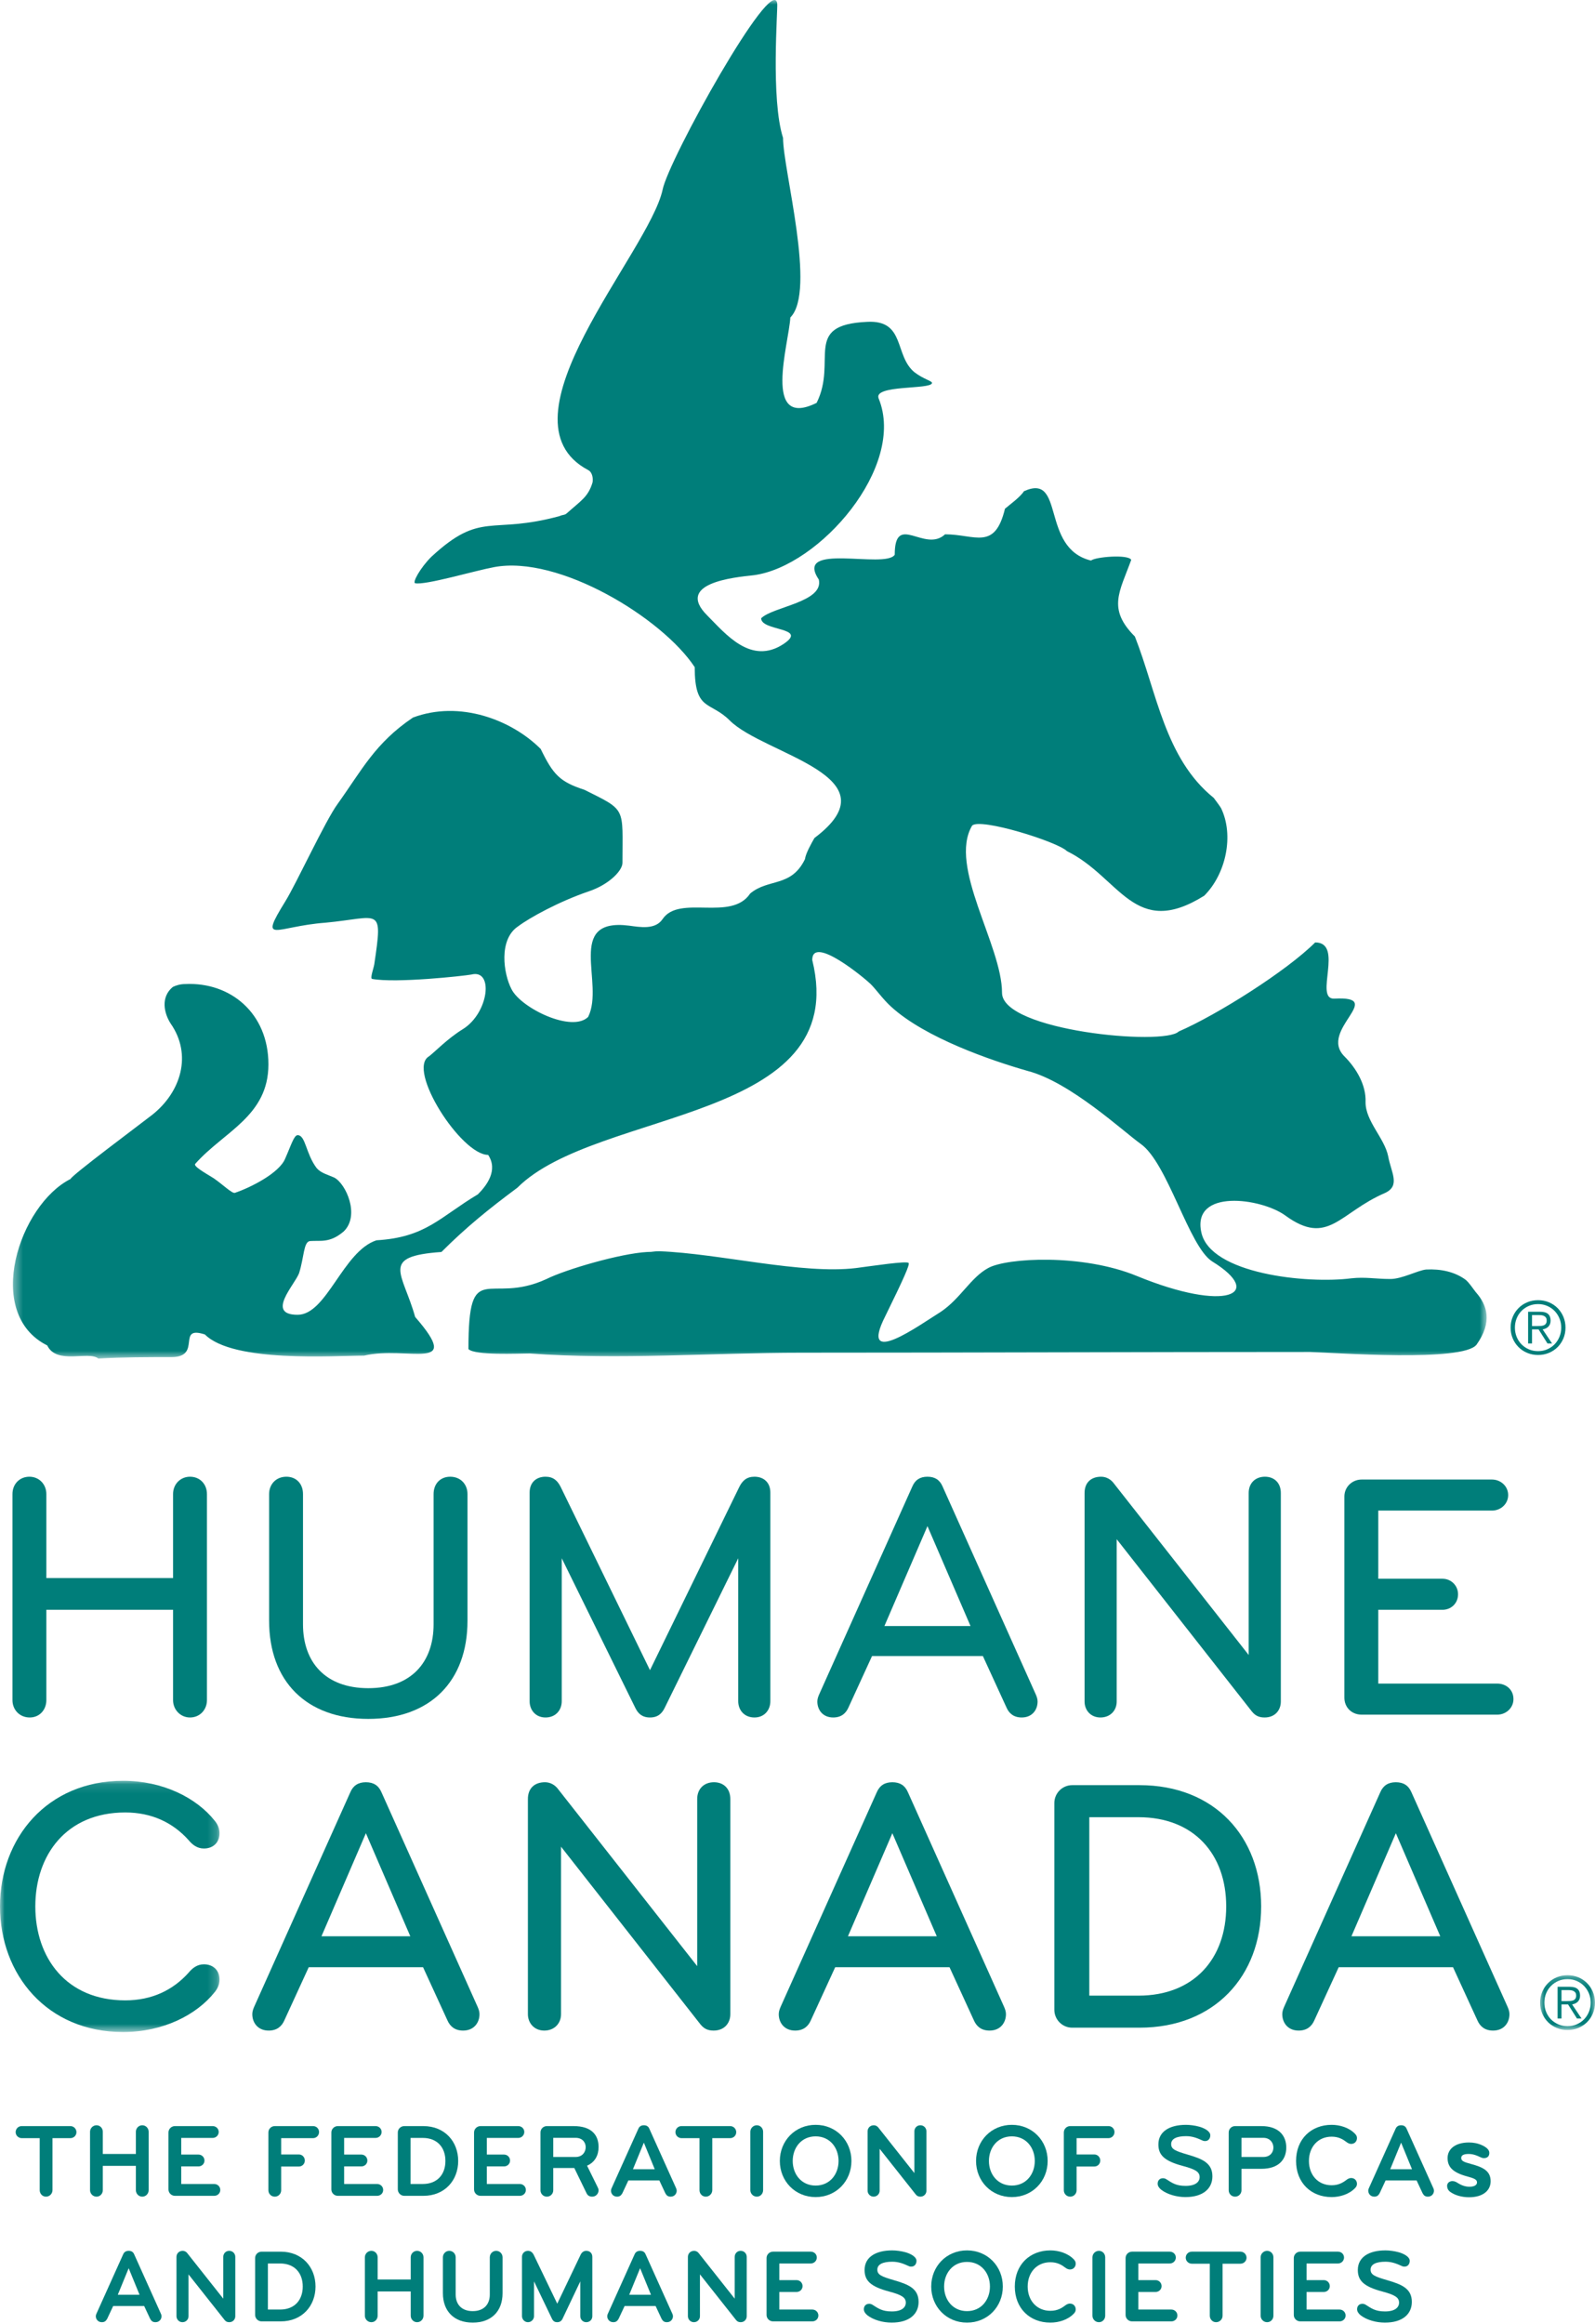 <svg width="173" height="252" viewBox="0 0 173 252" fill="none" xmlns="http://www.w3.org/2000/svg">
<path fill-rule="evenodd" clip-rule="evenodd" d="M20.609 186.252C19.575 186.252 18.771 185.41 18.771 184.376V174.575H5.027V184.376C5.027 185.41 4.3 186.252 3.228 186.252C2.118 186.252 1.352 185.41 1.352 184.376V162.019C1.352 160.946 2.118 160.143 3.19 160.143C4.261 160.143 5.027 160.984 5.027 162.019V171.13H18.771V162.019C18.771 160.946 19.575 160.143 20.609 160.143C21.719 160.143 22.446 160.984 22.446 162.019V184.376C22.446 185.41 21.681 186.252 20.609 186.252Z" fill="#007E7A"/>
<path fill-rule="evenodd" clip-rule="evenodd" d="M29.189 175.763V162.019C29.189 160.985 29.918 160.143 31.066 160.143C32.138 160.143 32.864 160.909 32.864 162.019V176.146C32.864 180.242 35.276 183.075 39.947 183.075C44.618 183.075 47.029 180.242 47.029 176.146V162.019C47.029 160.909 47.758 160.143 48.83 160.143C49.978 160.143 50.706 160.985 50.706 162.019V175.763C50.706 182.309 46.685 186.406 39.947 186.406C33.209 186.406 29.189 182.309 29.189 175.763Z" fill="#007E7A"/>
<path fill-rule="evenodd" clip-rule="evenodd" d="M80.186 161.253C80.531 160.564 80.99 160.143 81.832 160.143C82.828 160.143 83.555 160.755 83.555 161.865V184.491C83.555 185.448 82.904 186.252 81.832 186.252C80.722 186.252 80.071 185.448 80.071 184.491V168.986L72.108 185.181C71.802 185.831 71.342 186.252 70.5 186.252C69.658 186.252 69.198 185.831 68.892 185.181L60.929 168.986V184.491C60.929 185.448 60.278 186.252 59.168 186.252C58.096 186.252 57.445 185.448 57.445 184.491V161.865C57.445 160.755 58.172 160.143 59.168 160.143C60.01 160.143 60.47 160.564 60.814 161.253L70.5 181.122L80.186 161.253Z" fill="#007E7A"/>
<path fill-rule="evenodd" clip-rule="evenodd" d="M100.596 165.502L95.926 176.337H105.267L100.596 165.502ZM112.35 183.764C112.464 184.032 112.541 184.262 112.541 184.529C112.541 185.41 111.967 186.252 110.819 186.252C109.938 186.252 109.44 185.793 109.172 185.181L106.607 179.591H94.585L92.021 185.181C91.752 185.793 91.255 186.252 90.374 186.252C89.226 186.252 88.652 185.41 88.652 184.529C88.652 184.262 88.728 184.032 88.843 183.764L98.95 161.215C99.256 160.487 99.792 160.143 100.596 160.143C101.401 160.143 101.936 160.487 102.242 161.215L112.35 183.764Z" fill="#007E7A"/>
<path fill-rule="evenodd" clip-rule="evenodd" d="M137.162 186.252C136.511 186.252 136.128 186.023 135.783 185.602L121.121 166.919V184.529C121.121 185.486 120.432 186.252 119.359 186.252C118.287 186.252 117.637 185.448 117.637 184.529V161.903C117.637 160.793 118.326 160.143 119.436 160.143C120.011 160.143 120.508 160.448 120.814 160.87L135.438 179.476V161.903C135.438 160.831 136.166 160.143 137.2 160.143C138.233 160.143 138.923 160.831 138.923 161.903V184.529C138.923 185.448 138.31 186.252 137.162 186.252Z" fill="#007E7A"/>
<path fill-rule="evenodd" clip-rule="evenodd" d="M162.395 185.946H147.694C146.583 185.946 145.818 185.141 145.818 184.108V162.286C145.818 161.253 146.66 160.448 147.694 160.448H161.821C162.778 160.448 163.582 161.175 163.582 162.133C163.582 163.09 162.778 163.817 161.821 163.817H149.494V171.207H156.46C157.379 171.207 158.145 171.933 158.145 172.89C158.145 173.886 157.379 174.575 156.46 174.575H149.494V182.577H162.395C163.352 182.577 164.156 183.227 164.156 184.261C164.156 185.218 163.352 185.946 162.395 185.946Z" fill="#007E7A"/>
<mask id="mask0_84_36" style="mask-type:luminance" maskUnits="userSpaceOnUse" x="0" y="193" width="24" height="28">
<path d="M0 193.117H23.812V220.365H0V193.117Z" fill="white"/>
</mask>
<g mask="url(#mask0_84_36)">
<path fill-rule="evenodd" clip-rule="evenodd" d="M23.299 197.461C23.615 197.857 23.812 198.29 23.812 198.804C23.812 199.791 23.141 200.462 22.114 200.462C21.364 200.462 20.851 200.028 20.456 199.554C18.757 197.658 16.467 196.553 13.585 196.553C7.187 196.553 3.831 201.173 3.831 206.741C3.831 212.31 7.187 216.93 13.585 216.93C16.467 216.93 18.757 215.824 20.456 213.929C20.851 213.454 21.364 213.021 22.114 213.021C23.141 213.021 23.812 213.691 23.812 214.679C23.812 215.192 23.615 215.626 23.299 216.022C21.324 218.509 17.692 220.365 13.348 220.365C5.094 220.365 0 214.126 0 206.741C0 199.357 5.094 193.117 13.348 193.117C17.692 193.117 21.324 194.974 23.299 197.461Z" fill="#007E7A"/>
</g>
<path fill-rule="evenodd" clip-rule="evenodd" d="M39.686 198.804L34.868 209.98H44.503L39.686 198.804ZM51.809 217.641C51.928 217.917 52.007 218.154 52.007 218.431C52.007 219.339 51.415 220.207 50.229 220.207C49.321 220.207 48.808 219.734 48.532 219.102L45.886 213.336H33.486L30.84 219.102C30.564 219.734 30.05 220.207 29.142 220.207C27.957 220.207 27.365 219.339 27.365 218.431C27.365 218.154 27.444 217.917 27.562 217.641L37.988 194.381C38.304 193.631 38.856 193.276 39.686 193.276C40.515 193.276 41.068 193.631 41.384 194.381L51.809 217.641Z" fill="#007E7A"/>
<path fill-rule="evenodd" clip-rule="evenodd" d="M77.398 220.207C76.727 220.207 76.332 219.971 75.976 219.536L60.852 200.265V218.431C60.852 219.417 60.141 220.207 59.035 220.207C57.93 220.207 57.258 219.378 57.258 218.431V195.092C57.258 193.946 57.969 193.275 59.114 193.275C59.707 193.275 60.22 193.591 60.536 194.025L75.621 213.218V195.092C75.621 193.986 76.371 193.275 77.438 193.275C78.503 193.275 79.214 193.986 79.214 195.092V218.431C79.214 219.378 78.583 220.207 77.398 220.207Z" fill="#007E7A"/>
<path fill-rule="evenodd" clip-rule="evenodd" d="M96.788 198.804L91.971 209.98H101.605L96.788 198.804ZM108.911 217.641C109.03 217.917 109.109 218.154 109.109 218.431C109.109 219.339 108.517 220.207 107.332 220.207C106.424 220.207 105.91 219.734 105.634 219.102L102.988 213.336H90.588L87.942 219.102C87.666 219.734 87.152 220.207 86.244 220.207C85.059 220.207 84.467 219.339 84.467 218.431C84.467 218.154 84.546 217.917 84.664 217.641L95.09 194.381C95.406 193.631 95.959 193.276 96.788 193.276C97.617 193.276 98.17 193.631 98.486 194.381L108.911 217.641Z" fill="#007E7A"/>
<path fill-rule="evenodd" clip-rule="evenodd" d="M123.481 197.067H118.15V216.417H123.481C129.523 216.417 132.999 212.389 132.999 206.742C132.999 201.094 129.523 197.067 123.481 197.067ZM123.599 219.892H116.294C115.228 219.892 114.359 219.023 114.359 217.957V195.527C114.359 194.461 115.228 193.591 116.294 193.591H123.599C131.735 193.591 136.79 199.199 136.79 206.742C136.79 214.285 131.735 219.892 123.599 219.892Z" fill="#007E7A"/>
<path fill-rule="evenodd" clip-rule="evenodd" d="M151.4 198.804L146.583 209.98H156.217L151.4 198.804ZM163.523 217.641C163.642 217.917 163.721 218.154 163.721 218.431C163.721 219.339 163.129 220.207 161.944 220.207C161.036 220.207 160.522 219.734 160.246 219.102L157.6 213.336H145.2L142.554 219.102C142.278 219.734 141.764 220.207 140.856 220.207C139.671 220.207 139.08 219.339 139.08 218.431C139.08 218.154 139.158 217.917 139.277 217.641L149.702 194.381C150.018 193.631 150.571 193.276 151.4 193.276C152.229 193.276 152.782 193.631 153.098 194.381L163.523 217.641Z" fill="#007E7A"/>
<mask id="mask1_84_36" style="mask-type:luminance" maskUnits="userSpaceOnUse" x="1" y="0" width="161" height="148">
<path d="M1.402 0H161.25V147.33H1.402V0Z" fill="white"/>
</mask>
<g mask="url(#mask1_84_36)">
<path fill-rule="evenodd" clip-rule="evenodd" d="M10.667 147.331C9.637 146.46 6.154 148.045 5.124 145.907C-1.843 142.421 2.116 130.625 7.658 127.853C7.658 127.538 15.417 121.758 16.526 120.886C19.613 118.433 20.881 114.395 18.504 110.99C17.792 109.882 17.397 108.139 18.742 107.031C19.059 106.873 19.534 106.715 20.088 106.715C24.997 106.478 29.114 109.882 29.114 115.424C29.114 121.046 24.284 122.708 21.197 126.192C20.881 126.429 22.146 127.142 23.177 127.776C24.206 128.488 25.156 129.438 25.472 129.36C27.134 128.804 30.302 127.22 30.935 125.637C31.568 124.212 31.885 123.104 32.281 123.104C33.152 123.104 33.152 125.084 34.34 126.667C34.814 127.22 35.527 127.379 36.24 127.696C37.506 128.33 39.09 131.813 37.269 133.555C35.765 134.821 34.814 134.504 33.627 134.585C32.914 134.664 32.993 136.327 32.439 138.07C31.965 139.335 28.797 142.582 32.281 142.582C35.449 142.582 37.19 135.693 40.833 134.504C46.216 134.189 47.72 131.971 51.837 129.517C52.787 128.567 54.054 126.906 52.945 125.242C50.016 125.242 44.078 115.979 46.533 114.553C47.166 114.078 48.513 112.653 50.174 111.624C53.026 109.882 53.579 105.053 51.125 105.685C50.254 105.843 42.97 106.635 40.357 106.161C40.12 106.082 40.515 105.053 40.595 104.578C41.545 98.163 41.229 99.51 35.29 100.064C29.906 100.46 28.006 102.519 30.935 97.767C32.123 95.868 35.29 88.98 36.636 87.159C39.249 83.516 40.674 80.588 44.79 77.816C49.858 75.916 55.479 78.052 58.646 81.221C59.993 83.992 60.705 84.782 63.397 85.653C67.989 87.95 67.514 87.475 67.514 93.572C67.514 94.444 66.01 95.945 63.872 96.659C60.626 97.767 57.459 99.51 56.193 100.46C54.054 101.886 54.609 105.607 55.479 107.269C56.509 109.327 62.05 112.02 63.793 110.278C65.614 106.635 61.259 99.51 68.227 100.381C69.414 100.539 71.076 100.855 71.869 99.668C73.691 96.975 79.311 99.984 81.369 96.897C83.349 95.234 85.804 96.263 87.308 93.177C87.388 92.543 88.021 91.434 88.337 90.879C97.284 84.15 82.874 81.853 79.153 78.133C77.015 75.995 75.352 77.181 75.352 72.353C71.869 67.049 60.626 60.16 53.579 61.505C51.442 61.901 46.137 63.484 45.029 63.248C44.712 63.169 45.583 61.584 46.77 60.398C52.233 55.331 53.183 58.022 60.705 55.964C61.022 55.804 61.259 55.883 61.497 55.648C63.001 54.3 63.793 53.904 64.268 52.322C64.346 51.925 64.268 51.212 63.793 50.975C53.501 45.513 70.364 27.46 71.869 20.573C72.502 17.326 83.824 -3.021 84.299 0.383C84.377 1.018 83.585 10.755 84.932 14.95C84.932 18.436 88.573 31.578 85.724 34.428C85.566 37.279 82.635 46.621 88.573 43.691C90.869 39.099 86.992 35.219 94.037 34.904C98.234 34.666 96.968 38.545 99.185 40.367C100.213 41.158 101.162 41.316 101.084 41.554C100.925 42.267 94.671 41.712 95.304 43.217C98.314 50.58 88.891 61.426 81.766 62.377C79.548 62.614 73.215 63.248 76.699 66.731C78.678 68.71 81.449 72.195 85.012 69.82C87.703 67.998 82.557 68.472 82.557 67.049C83.824 65.781 89.367 65.305 88.813 62.852C86.042 58.736 96.017 61.743 97.046 60.16C97.046 55.489 100.292 60.002 102.508 57.944C105.754 57.944 107.894 59.764 109.001 55.172C109.555 54.697 110.664 53.904 111.06 53.272C115.573 51.212 112.803 59.447 118.343 60.792C118.74 60.398 122.382 60.081 122.697 60.714C121.432 64.198 120.087 66.019 123.094 69.028C125.47 75.044 126.34 82.249 131.644 86.525C131.644 86.525 132.359 87.475 132.437 87.632C133.861 90.564 132.991 94.758 130.616 97.135C123.015 101.886 121.511 95.156 115.73 92.303C114.702 91.275 106.31 88.662 105.439 89.534C102.826 93.968 108.684 102.519 108.684 107.665C108.684 111.782 126.261 113.445 127.846 111.862C132.042 110.04 139.563 105.29 142.65 102.201C145.816 102.201 142.491 108.379 144.71 108.298C150.489 107.982 142.968 111.703 145.816 114.553C147.083 115.82 148.194 117.641 148.113 119.541C148.113 121.6 150.172 123.422 150.569 125.4C150.885 127.142 151.914 128.567 150.251 129.36C145.263 131.497 144.075 135.218 139.405 131.813C136.793 129.914 129.27 128.884 130.299 133.635C131.248 138.147 141.78 139.256 146.61 138.623C148.113 138.464 149.223 138.702 150.804 138.702C152.072 138.702 153.814 137.751 154.685 137.674C156.267 137.594 157.774 137.911 158.961 138.78C159.356 139.098 159.752 139.731 160.069 140.126C161.336 141.552 161.891 143.372 160.149 145.827C158.645 147.727 144.948 146.699 142.095 146.618C123.649 146.618 105.202 146.699 86.912 146.699C77.174 146.699 67.039 147.489 57.459 146.777C56.193 146.777 51.521 147.013 50.809 146.303C50.809 136.247 52.945 141.63 59.28 138.702C61.338 137.674 67.276 135.93 70.207 135.772C70.918 135.772 70.76 135.693 71.553 135.693C77.965 135.93 86.992 138.227 92.85 137.514C94.671 137.278 98.314 136.723 98.549 136.96C98.71 137.117 97.997 138.702 96.017 142.739C93.088 148.521 99.738 143.69 102.034 142.266C104.172 140.839 105.281 138.544 107.182 137.514C109.161 136.405 117.394 135.93 123.332 138.384C132.991 142.343 137.267 140.365 131.487 136.802C128.954 135.218 126.657 126.113 123.728 124.053C121.749 122.629 116.048 117.324 111.455 116.136C107.577 115.028 100.371 112.574 96.651 109.169C95.779 108.379 95.066 107.348 94.433 106.715C93.879 106.161 88.099 101.331 88.099 104.102C92.455 121.758 64.743 120.175 56.113 128.804C53.026 131.101 50.571 133.08 47.879 135.772C41.148 136.247 43.682 137.988 45.029 142.818C50.333 148.915 44.157 145.907 39.486 147.013C36.24 147.013 25.313 147.806 22.226 144.718C19.059 143.69 21.988 147.174 18.584 147.174C16.129 147.174 13.279 147.174 10.667 147.331Z" fill="#007E7A"/>
</g>
<path fill-rule="evenodd" clip-rule="evenodd" d="M7.634 231.871H5.693V237.513C5.693 237.899 5.375 238.217 4.989 238.217C4.603 238.217 4.307 237.899 4.307 237.513V231.871H2.355C1.992 231.871 1.697 231.575 1.697 231.224C1.697 230.86 1.98 230.565 2.355 230.565H7.634C7.997 230.565 8.292 230.86 8.292 231.224C8.292 231.575 8.009 231.871 7.634 231.871Z" fill="#007E7A"/>
<path fill-rule="evenodd" clip-rule="evenodd" d="M15.431 238.217C15.045 238.217 14.738 237.9 14.738 237.513V234.879H11.151V237.513C11.151 237.9 10.856 238.217 10.47 238.217C10.084 238.217 9.766 237.9 9.766 237.513V231.179C9.766 230.792 10.084 230.475 10.47 230.475C10.856 230.475 11.151 230.792 11.151 231.179V233.585H14.738V231.179C14.738 230.792 15.045 230.475 15.431 230.475C15.817 230.475 16.123 230.792 16.123 231.179V237.513C16.123 237.9 15.817 238.217 15.431 238.217Z" fill="#007E7A"/>
<path fill-rule="evenodd" clip-rule="evenodd" d="M23.234 238.126H18.977C18.591 238.126 18.273 237.819 18.273 237.434V231.258C18.273 230.872 18.591 230.565 18.977 230.565H23.064C23.427 230.565 23.722 230.838 23.722 231.201C23.722 231.564 23.427 231.848 23.064 231.848H19.658V233.653H21.531C21.883 233.653 22.178 233.937 22.178 234.3C22.178 234.663 21.883 234.936 21.531 234.936H19.658V236.843H23.234C23.597 236.843 23.893 237.127 23.893 237.49C23.893 237.854 23.597 238.126 23.234 238.126Z" fill="#007E7A"/>
<path fill-rule="evenodd" clip-rule="evenodd" d="M33.959 231.871H30.496V233.642H32.426C32.778 233.642 33.062 233.936 33.062 234.3C33.062 234.663 32.778 234.947 32.426 234.947H30.496V237.524C30.496 237.91 30.19 238.217 29.804 238.217C29.418 238.217 29.111 237.91 29.111 237.524V231.258C29.111 230.872 29.418 230.565 29.804 230.565H33.959C34.322 230.565 34.606 230.849 34.606 231.212C34.606 231.575 34.311 231.871 33.959 231.871Z" fill="#007E7A"/>
<path fill-rule="evenodd" clip-rule="evenodd" d="M40.902 238.126H36.645C36.259 238.126 35.941 237.819 35.941 237.434V231.258C35.941 230.872 36.259 230.565 36.645 230.565H40.732C41.095 230.565 41.39 230.838 41.39 231.201C41.39 231.564 41.095 231.848 40.732 231.848H37.326V233.653H39.199C39.551 233.653 39.846 233.937 39.846 234.3C39.846 234.663 39.551 234.936 39.199 234.936H37.326V236.843H40.902C41.265 236.843 41.561 237.127 41.561 237.49C41.561 237.854 41.265 238.126 40.902 238.126Z" fill="#007E7A"/>
<path fill-rule="evenodd" clip-rule="evenodd" d="M45.859 231.848H44.532V236.843H45.859C47.425 236.843 48.312 235.81 48.312 234.346C48.312 232.881 47.425 231.848 45.859 231.848ZM45.928 238.126H43.849C43.464 238.126 43.147 237.808 43.147 237.422V231.258C43.147 230.872 43.464 230.566 43.849 230.566H45.928C48.233 230.566 49.697 232.235 49.697 234.346C49.697 236.457 48.233 238.126 45.928 238.126Z" fill="#007E7A"/>
<path fill-rule="evenodd" clip-rule="evenodd" d="M56.379 238.126H52.122C51.736 238.126 51.418 237.819 51.418 237.434V231.258C51.418 230.872 51.736 230.565 52.122 230.565H56.209C56.572 230.565 56.867 230.838 56.867 231.201C56.867 231.564 56.572 231.848 56.209 231.848H52.803V233.653H54.676C55.028 233.653 55.323 233.937 55.323 234.3C55.323 234.663 55.028 234.936 54.676 234.936H52.803V236.843H56.379C56.742 236.843 57.038 237.127 57.038 237.49C57.038 237.854 56.742 238.126 56.379 238.126Z" fill="#007E7A"/>
<path fill-rule="evenodd" clip-rule="evenodd" d="M62.426 231.837H60.008V233.914H62.426C63.187 233.914 63.527 233.358 63.527 232.847C63.527 232.348 63.187 231.837 62.426 231.837ZM64.924 237.524C64.924 237.876 64.651 238.217 64.231 238.217C63.925 238.217 63.732 238.081 63.618 237.842L62.29 235.107H60.008V237.524C60.008 237.91 59.701 238.217 59.315 238.217C58.929 238.217 58.623 237.91 58.623 237.524V231.258C58.623 230.872 58.929 230.566 59.315 230.566H62.233C64.117 230.566 64.924 231.496 64.924 232.836C64.924 233.722 64.537 234.482 63.675 234.857L64.844 237.23C64.889 237.32 64.924 237.422 64.924 237.524Z" fill="#007E7A"/>
<path fill-rule="evenodd" clip-rule="evenodd" d="M69.835 232.359L68.653 235.243H71.016L69.835 232.359ZM71.514 236.458H68.154L67.507 237.842C67.382 238.07 67.224 238.217 66.928 238.217C66.519 238.217 66.269 237.9 66.269 237.57C66.269 237.479 66.293 237.388 66.338 237.297L69.245 230.838C69.347 230.611 69.54 230.475 69.835 230.475C70.129 230.475 70.323 230.6 70.424 230.838L73.332 237.297C73.376 237.388 73.398 237.479 73.398 237.57C73.398 237.9 73.15 238.217 72.74 238.217C72.445 238.217 72.287 238.082 72.162 237.842L71.514 236.458Z" fill="#007E7A"/>
<path fill-rule="evenodd" clip-rule="evenodd" d="M79.197 231.871H77.256V237.513C77.256 237.899 76.938 238.217 76.552 238.217C76.166 238.217 75.87 237.899 75.87 237.513V231.871H73.918C73.555 231.871 73.26 231.575 73.26 231.224C73.26 230.86 73.543 230.565 73.918 230.565H79.197C79.56 230.565 79.855 230.86 79.855 231.224C79.855 231.575 79.572 231.871 79.197 231.871Z" fill="#007E7A"/>
<path fill-rule="evenodd" clip-rule="evenodd" d="M82.089 238.217C81.703 238.217 81.385 237.9 81.385 237.513V231.179C81.385 230.792 81.703 230.475 82.089 230.475C82.475 230.475 82.77 230.792 82.77 231.179V237.513C82.77 237.9 82.475 238.217 82.089 238.217Z" fill="#007E7A"/>
<path fill-rule="evenodd" clip-rule="evenodd" d="M88.467 231.678C86.923 231.678 85.981 232.904 85.981 234.346C85.981 235.787 86.923 237.014 88.467 237.014C90.011 237.014 90.953 235.787 90.953 234.346C90.953 232.904 90.011 231.678 88.467 231.678ZM88.467 238.263C86.242 238.263 84.584 236.536 84.584 234.346C84.584 232.155 86.242 230.429 88.467 230.429C90.692 230.429 92.349 232.155 92.349 234.346C92.349 236.536 90.692 238.263 88.467 238.263Z" fill="#007E7A"/>
<path fill-rule="evenodd" clip-rule="evenodd" d="M99.826 238.217C99.609 238.217 99.451 238.138 99.326 237.979L95.409 233.029V237.57C95.409 237.933 95.115 238.217 94.751 238.217C94.4 238.217 94.103 237.922 94.103 237.57V231.133C94.103 230.781 94.365 230.475 94.784 230.475C94.966 230.475 95.159 230.576 95.261 230.713L99.178 235.662V231.133C99.178 230.781 99.439 230.475 99.826 230.475C100.212 230.475 100.484 230.781 100.484 231.133V237.57C100.484 237.922 100.212 238.217 99.826 238.217Z" fill="#007E7A"/>
<path fill-rule="evenodd" clip-rule="evenodd" d="M109.75 231.678C108.206 231.678 107.264 232.904 107.264 234.346C107.264 235.787 108.206 237.014 109.75 237.014C111.294 237.014 112.236 235.787 112.236 234.346C112.236 232.904 111.294 231.678 109.75 231.678ZM109.75 238.263C107.524 238.263 105.867 236.536 105.867 234.346C105.867 232.155 107.524 230.429 109.75 230.429C111.975 230.429 113.633 232.155 113.633 234.346C113.633 236.536 111.975 238.263 109.75 238.263Z" fill="#007E7A"/>
<path fill-rule="evenodd" clip-rule="evenodd" d="M120.235 231.871H116.772V233.642H118.702C119.054 233.642 119.339 233.936 119.339 234.3C119.339 234.663 119.054 234.947 118.702 234.947H116.772V237.524C116.772 237.91 116.465 238.217 116.08 238.217C115.694 238.217 115.387 237.91 115.387 237.524V231.258C115.387 230.872 115.694 230.565 116.08 230.565H120.235C120.598 230.565 120.881 230.849 120.881 231.212C120.881 231.575 120.587 231.871 120.235 231.871Z" fill="#007E7A"/>
<path fill-rule="evenodd" clip-rule="evenodd" d="M128.573 238.263C127.653 238.263 126.609 237.979 125.951 237.468C125.723 237.286 125.564 237.059 125.564 236.81C125.564 236.457 125.792 236.219 126.143 236.219C126.268 236.219 126.382 236.253 126.496 236.322C127.108 236.707 127.528 237.048 128.595 237.048C129.685 237.048 130.117 236.605 130.117 236.094C130.117 235.538 129.675 235.254 128.312 234.891C126.257 234.346 125.644 233.688 125.644 232.552C125.644 231.167 126.836 230.429 128.641 230.429C129.05 230.429 129.606 230.497 130.094 230.634C130.616 230.782 131.275 231.111 131.275 231.565C131.275 231.871 131.094 232.189 130.708 232.189C130.616 232.189 130.526 232.177 130.434 232.132C129.913 231.894 129.368 231.656 128.652 231.656C127.642 231.656 127.029 231.928 127.029 232.518C127.029 233.075 127.483 233.267 128.845 233.664C130.401 234.118 131.502 234.562 131.502 236.015C131.502 237.331 130.503 238.263 128.573 238.263Z" fill="#007E7A"/>
<path fill-rule="evenodd" clip-rule="evenodd" d="M137.016 231.837H134.655V233.914H137.016C137.777 233.914 138.118 233.403 138.118 232.893C138.118 232.393 137.777 231.837 137.016 231.837ZM136.824 235.197H134.655V237.524C134.655 237.91 134.348 238.217 133.962 238.217C133.577 238.217 133.27 237.91 133.27 237.524V231.258C133.27 230.872 133.577 230.566 133.962 230.566H136.824C138.707 230.566 139.514 231.609 139.514 232.893C139.514 234.175 138.707 235.197 136.824 235.197Z" fill="#007E7A"/>
<path fill-rule="evenodd" clip-rule="evenodd" d="M146.104 236.355C146.252 236.253 146.4 236.197 146.558 236.197C146.945 236.197 147.183 236.492 147.183 236.833C147.183 237.014 147.103 237.162 146.967 237.297C146.32 237.967 145.321 238.263 144.436 238.263C142.21 238.263 140.576 236.718 140.576 234.346C140.576 231.973 142.21 230.429 144.436 230.429C145.321 230.429 146.32 230.724 146.967 231.394C147.103 231.531 147.183 231.678 147.183 231.86C147.183 232.201 146.945 232.496 146.558 232.496C146.4 232.496 146.252 232.439 146.104 232.336C145.673 232.007 145.208 231.712 144.436 231.712C142.949 231.712 141.972 232.836 141.972 234.346C141.972 235.856 142.949 236.98 144.436 236.98C145.208 236.98 145.673 236.685 146.104 236.355Z" fill="#007E7A"/>
<path fill-rule="evenodd" clip-rule="evenodd" d="M151.97 232.359L150.789 235.243H153.151L151.97 232.359ZM153.65 236.458H150.289L149.643 237.842C149.518 238.07 149.359 238.217 149.064 238.217C148.655 238.217 148.406 237.9 148.406 237.57C148.406 237.479 148.428 237.388 148.473 237.297L151.379 230.838C151.482 230.611 151.675 230.475 151.97 230.475C152.265 230.475 152.458 230.6 152.56 230.838L155.466 237.297C155.512 237.388 155.534 237.479 155.534 237.57C155.534 237.9 155.284 238.217 154.876 238.217C154.581 238.217 154.422 238.082 154.297 237.842L153.65 236.458Z" fill="#007E7A"/>
<path fill-rule="evenodd" clip-rule="evenodd" d="M160.941 234.04C160.733 234.04 160.5 233.897 160.254 233.794C159.903 233.651 159.618 233.587 159.294 233.587C158.814 233.587 158.49 233.703 158.49 234.015C158.49 234.339 158.736 234.455 159.566 234.676C160.798 235.013 161.68 235.39 161.68 236.544C161.68 237.581 160.811 238.281 159.345 238.281C158.542 238.281 157.789 238.061 157.296 237.698C157.049 237.517 156.959 237.283 156.959 237.036C156.959 236.738 157.218 236.53 157.53 236.53C157.789 236.53 157.958 236.635 158.139 236.751C158.412 236.92 158.839 237.141 159.384 237.141C159.878 237.141 160.202 236.972 160.202 236.673C160.202 236.362 159.903 236.232 159.138 236.024C157.491 235.584 157.011 234.936 157.011 234.027C157.011 233.081 157.802 232.342 159.333 232.342C159.826 232.342 160.305 232.433 160.747 232.64C161.2 232.848 161.538 233.119 161.538 233.47C161.538 233.794 161.369 234.04 160.941 234.04Z" fill="#007E7A"/>
<path fill-rule="evenodd" clip-rule="evenodd" d="M13.956 245.976L12.775 248.859H15.137L13.956 245.976ZM15.636 250.074H12.276L11.629 251.458C11.504 251.686 11.345 251.833 11.05 251.833C10.641 251.833 10.391 251.515 10.391 251.186C10.391 251.095 10.414 251.004 10.459 250.913L13.366 244.455C13.468 244.227 13.661 244.091 13.956 244.091C14.251 244.091 14.444 244.216 14.546 244.455L17.453 250.913C17.498 251.004 17.52 251.095 17.52 251.186C17.52 251.515 17.271 251.833 16.862 251.833C16.567 251.833 16.408 251.697 16.283 251.458L15.636 250.074Z" fill="#007E7A"/>
<path fill-rule="evenodd" clip-rule="evenodd" d="M24.863 251.833C24.647 251.833 24.488 251.754 24.363 251.595L20.447 246.645V251.186C20.447 251.549 20.152 251.833 19.788 251.833C19.436 251.833 19.141 251.538 19.141 251.186V244.749C19.141 244.397 19.403 244.091 19.822 244.091C20.004 244.091 20.197 244.192 20.3 244.329L24.216 249.278V244.749C24.216 244.397 24.477 244.091 24.863 244.091C25.249 244.091 25.521 244.397 25.521 244.749V251.186C25.521 251.538 25.249 251.833 24.863 251.833Z" fill="#007E7A"/>
<path fill-rule="evenodd" clip-rule="evenodd" d="M30.385 245.464H29.056V250.459H30.385C31.951 250.459 32.837 249.427 32.837 247.962C32.837 246.497 31.951 245.464 30.385 245.464ZM30.453 251.742H28.376C27.989 251.742 27.672 251.425 27.672 251.038V244.874C27.672 244.488 27.989 244.182 28.376 244.182H30.453C32.758 244.182 34.222 245.851 34.222 247.962C34.222 250.073 32.758 251.742 30.453 251.742Z" fill="#007E7A"/>
<path fill-rule="evenodd" clip-rule="evenodd" d="M45.241 251.833C44.855 251.833 44.548 251.515 44.548 251.129V248.495H40.961V251.129C40.961 251.515 40.666 251.833 40.28 251.833C39.894 251.833 39.576 251.515 39.576 251.129V244.794C39.576 244.408 39.894 244.091 40.28 244.091C40.666 244.091 40.961 244.408 40.961 244.794V247.201H44.548V244.794C44.548 244.408 44.855 244.091 45.241 244.091C45.627 244.091 45.933 244.408 45.933 244.794V251.129C45.933 251.515 45.627 251.833 45.241 251.833Z" fill="#007E7A"/>
<path fill-rule="evenodd" clip-rule="evenodd" d="M53.125 244.794C53.125 244.408 53.432 244.091 53.817 244.091C54.204 244.091 54.51 244.408 54.51 244.794V248.689C54.51 250.641 53.295 251.878 51.274 251.878C49.254 251.878 48.039 250.641 48.039 248.689V244.794C48.039 244.408 48.346 244.091 48.731 244.091C49.118 244.091 49.424 244.408 49.424 244.794V248.836C49.424 249.892 50.06 250.63 51.274 250.63C52.489 250.63 53.125 249.892 53.125 248.836V244.794Z" fill="#007E7A"/>
<path fill-rule="evenodd" clip-rule="evenodd" d="M63.587 251.833C63.224 251.833 62.94 251.538 62.94 251.186V247.405L61.01 251.47C60.897 251.708 60.692 251.833 60.442 251.833C60.17 251.833 60 251.72 59.875 251.47L57.922 247.405V251.175C57.922 251.526 57.627 251.833 57.264 251.833C56.912 251.833 56.617 251.526 56.617 251.175V244.737C56.617 244.386 56.889 244.091 57.264 244.091C57.57 244.091 57.752 244.272 57.877 244.499L60.442 249.823L62.985 244.499C63.099 244.261 63.315 244.091 63.587 244.091C63.996 244.091 64.246 244.363 64.246 244.749V251.186C64.246 251.538 63.973 251.833 63.587 251.833Z" fill="#007E7A"/>
<path fill-rule="evenodd" clip-rule="evenodd" d="M69.428 245.976L68.247 248.859H70.609L69.428 245.976ZM71.108 250.074H67.748L67.101 251.458C66.976 251.686 66.817 251.833 66.522 251.833C66.113 251.833 65.863 251.515 65.863 251.186C65.863 251.095 65.886 251.004 65.931 250.913L68.838 244.455C68.94 244.227 69.133 244.091 69.428 244.091C69.723 244.091 69.916 244.216 70.018 244.455L72.925 250.913C72.97 251.004 72.992 251.095 72.992 251.186C72.992 251.515 72.743 251.833 72.334 251.833C72.039 251.833 71.88 251.697 71.755 251.458L71.108 250.074Z" fill="#007E7A"/>
<path fill-rule="evenodd" clip-rule="evenodd" d="M80.335 251.833C80.119 251.833 79.96 251.754 79.835 251.595L75.919 246.645V251.186C75.919 251.549 75.624 251.833 75.26 251.833C74.908 251.833 74.613 251.538 74.613 251.186V244.749C74.613 244.397 74.875 244.091 75.294 244.091C75.476 244.091 75.669 244.192 75.772 244.329L79.688 249.278V244.749C79.688 244.397 79.949 244.091 80.335 244.091C80.721 244.091 80.993 244.397 80.993 244.749V251.186C80.993 251.538 80.721 251.833 80.335 251.833Z" fill="#007E7A"/>
<path fill-rule="evenodd" clip-rule="evenodd" d="M88.106 251.742H83.849C83.463 251.742 83.144 251.435 83.144 251.05V244.874C83.144 244.488 83.463 244.181 83.849 244.181H87.936C88.299 244.181 88.594 244.454 88.594 244.817C88.594 245.18 88.299 245.464 87.936 245.464H84.529V247.269H86.403C86.754 247.269 87.049 247.553 87.049 247.916C87.049 248.279 86.754 248.552 86.403 248.552H84.529V250.459H88.106C88.469 250.459 88.764 250.743 88.764 251.106C88.764 251.47 88.469 251.742 88.106 251.742Z" fill="#007E7A"/>
<path fill-rule="evenodd" clip-rule="evenodd" d="M96.705 251.878C95.785 251.878 94.741 251.595 94.082 251.084C93.855 250.902 93.697 250.675 93.697 250.425C93.697 250.073 93.924 249.835 94.276 249.835C94.4 249.835 94.514 249.869 94.627 249.938C95.24 250.323 95.66 250.664 96.727 250.664C97.817 250.664 98.248 250.221 98.248 249.71C98.248 249.153 97.806 248.87 96.443 248.507C94.389 247.962 93.776 247.304 93.776 246.168C93.776 244.783 94.968 244.045 96.772 244.045C97.182 244.045 97.737 244.113 98.226 244.249C98.748 244.398 99.406 244.727 99.406 245.181C99.406 245.487 99.225 245.805 98.839 245.805C98.748 245.805 98.657 245.794 98.566 245.748C98.044 245.51 97.499 245.272 96.784 245.272C95.773 245.272 95.16 245.544 95.16 246.134C95.16 246.691 95.615 246.884 96.976 247.28C98.532 247.734 99.634 248.178 99.634 249.631C99.634 250.947 98.635 251.878 96.705 251.878Z" fill="#007E7A"/>
<path fill-rule="evenodd" clip-rule="evenodd" d="M104.887 245.294C103.343 245.294 102.401 246.521 102.401 247.962C102.401 249.403 103.343 250.63 104.887 250.63C106.431 250.63 107.373 249.403 107.373 247.962C107.373 246.521 106.431 245.294 104.887 245.294ZM104.887 251.878C102.661 251.878 101.004 250.153 101.004 247.962C101.004 245.771 102.661 244.045 104.887 244.045C107.112 244.045 108.77 245.771 108.77 247.962C108.77 250.153 107.112 251.878 104.887 251.878Z" fill="#007E7A"/>
<path fill-rule="evenodd" clip-rule="evenodd" d="M115.598 249.972C115.745 249.869 115.894 249.813 116.052 249.813C116.439 249.813 116.677 250.108 116.677 250.449C116.677 250.63 116.597 250.778 116.461 250.913C115.814 251.583 114.815 251.878 113.929 251.878C111.704 251.878 110.07 250.335 110.07 247.962C110.07 245.589 111.704 244.045 113.929 244.045C114.815 244.045 115.814 244.341 116.461 245.01C116.597 245.147 116.677 245.294 116.677 245.476C116.677 245.817 116.439 246.112 116.052 246.112C115.894 246.112 115.745 246.055 115.598 245.952C115.167 245.623 114.702 245.328 113.929 245.328C112.443 245.328 111.466 246.452 111.466 247.962C111.466 249.472 112.443 250.596 113.929 250.596C114.702 250.596 115.167 250.301 115.598 249.972Z" fill="#007E7A"/>
<path fill-rule="evenodd" clip-rule="evenodd" d="M119.194 251.833C118.808 251.833 118.49 251.515 118.49 251.129V244.794C118.49 244.408 118.808 244.091 119.194 244.091C119.58 244.091 119.875 244.408 119.875 244.794V251.129C119.875 251.515 119.58 251.833 119.194 251.833Z" fill="#007E7A"/>
<path fill-rule="evenodd" clip-rule="evenodd" d="M127.047 251.742H122.79C122.404 251.742 122.086 251.435 122.086 251.05V244.874C122.086 244.488 122.404 244.181 122.79 244.181H126.877C127.24 244.181 127.535 244.454 127.535 244.817C127.535 245.18 127.24 245.464 126.877 245.464H123.471V247.269H125.344C125.696 247.269 125.991 247.553 125.991 247.916C125.991 248.279 125.696 248.552 125.344 248.552H123.471V250.459H127.047C127.41 250.459 127.705 250.743 127.705 251.106C127.705 251.47 127.41 251.742 127.047 251.742Z" fill="#007E7A"/>
<path fill-rule="evenodd" clip-rule="evenodd" d="M134.546 245.487H132.606V251.129C132.606 251.514 132.287 251.833 131.901 251.833C131.516 251.833 131.22 251.514 131.22 251.129V245.487H129.268C128.904 245.487 128.609 245.191 128.609 244.84C128.609 244.476 128.893 244.181 129.268 244.181H134.546C134.909 244.181 135.205 244.476 135.205 244.84C135.205 245.191 134.921 245.487 134.546 245.487Z" fill="#007E7A"/>
<path fill-rule="evenodd" clip-rule="evenodd" d="M137.438 251.833C137.052 251.833 136.734 251.515 136.734 251.129V244.794C136.734 244.408 137.052 244.091 137.438 244.091C137.824 244.091 138.119 244.408 138.119 244.794V251.129C138.119 251.515 137.824 251.833 137.438 251.833Z" fill="#007E7A"/>
<path fill-rule="evenodd" clip-rule="evenodd" d="M145.291 251.742H141.034C140.648 251.742 140.33 251.435 140.33 251.05V244.874C140.33 244.488 140.648 244.181 141.034 244.181H145.121C145.484 244.181 145.779 244.454 145.779 244.817C145.779 245.18 145.484 245.464 145.121 245.464H141.715V247.269H143.588C143.94 247.269 144.235 247.553 144.235 247.916C144.235 248.279 143.94 248.552 143.588 248.552H141.715V250.459H145.291C145.654 250.459 145.949 250.743 145.949 251.106C145.949 251.47 145.654 251.742 145.291 251.742Z" fill="#007E7A"/>
<path fill-rule="evenodd" clip-rule="evenodd" d="M150.204 251.878C149.284 251.878 148.24 251.595 147.582 251.084C147.354 250.902 147.195 250.675 147.195 250.425C147.195 250.073 147.423 249.835 147.774 249.835C147.899 249.835 148.013 249.869 148.127 249.938C148.739 250.323 149.159 250.664 150.226 250.664C151.316 250.664 151.748 250.221 151.748 249.71C151.748 249.153 151.306 248.87 149.943 248.507C147.888 247.962 147.275 247.304 147.275 246.168C147.275 244.783 148.467 244.045 150.272 244.045C150.681 244.045 151.237 244.113 151.725 244.249C152.247 244.398 152.906 244.727 152.906 245.181C152.906 245.487 152.725 245.805 152.339 245.805C152.247 245.805 152.157 245.794 152.065 245.748C151.544 245.51 150.999 245.272 150.283 245.272C149.273 245.272 148.66 245.544 148.66 246.134C148.66 246.691 149.114 246.884 150.476 247.28C152.032 247.734 153.133 248.178 153.133 249.631C153.133 250.947 152.134 251.878 150.204 251.878Z" fill="#007E7A"/>
<path fill-rule="evenodd" clip-rule="evenodd" d="M167.109 143.794C167.234 143.786 167.344 143.764 167.441 143.727C167.537 143.689 167.614 143.629 167.672 143.546C167.731 143.464 167.76 143.35 167.76 143.206C167.76 143.083 167.738 142.984 167.693 142.91C167.647 142.836 167.586 142.775 167.508 142.731C167.431 142.685 167.344 142.654 167.249 142.638C167.153 142.622 167.051 142.614 166.945 142.614H166.169V143.806H166.728C166.857 143.806 166.983 143.802 167.109 143.794ZM165.745 145.694V142.254H167.065C167.454 142.254 167.738 142.336 167.917 142.498C168.095 142.661 168.184 142.897 168.184 143.206C168.184 143.356 168.162 143.486 168.117 143.598C168.071 143.71 168.008 143.805 167.928 143.882C167.848 143.959 167.756 144.021 167.653 144.066C167.548 144.111 167.438 144.145 167.321 144.166L168.344 145.694H167.848L166.88 144.166H166.169V145.694H165.745ZM165.821 141.622C165.514 141.755 165.249 141.937 165.025 142.166C164.8 142.396 164.626 142.665 164.501 142.974C164.376 143.283 164.313 143.617 164.313 143.974C164.313 144.331 164.376 144.665 164.501 144.974C164.626 145.283 164.8 145.553 165.025 145.782C165.249 146.012 165.514 146.192 165.821 146.326C166.128 146.459 166.462 146.526 166.825 146.526C167.182 146.526 167.514 146.459 167.821 146.326C168.128 146.192 168.392 146.012 168.617 145.782C168.84 145.553 169.016 145.283 169.144 144.974C169.273 144.665 169.337 144.331 169.337 143.974C169.337 143.617 169.273 143.283 169.144 142.974C169.016 142.665 168.84 142.396 168.617 142.166C168.392 141.937 168.128 141.755 167.821 141.622C167.514 141.488 167.182 141.422 166.825 141.422C166.462 141.422 166.128 141.488 165.821 141.622ZM168.001 141.226C168.363 141.378 168.678 141.589 168.945 141.858C169.212 142.128 169.421 142.443 169.573 142.806C169.724 143.169 169.8 143.558 169.8 143.974C169.8 144.396 169.724 144.786 169.573 145.147C169.421 145.506 169.212 145.819 168.945 146.086C168.678 146.353 168.363 146.563 168.001 146.714C167.638 146.866 167.246 146.942 166.825 146.942C166.403 146.942 166.011 146.866 165.649 146.714C165.286 146.563 164.971 146.353 164.705 146.086C164.438 145.819 164.228 145.506 164.077 145.147C163.924 144.786 163.848 144.396 163.848 143.974C163.848 143.558 163.924 143.169 164.077 142.806C164.228 142.443 164.438 142.128 164.705 141.858C164.971 141.589 165.286 141.378 165.649 141.226C166.011 141.074 166.403 140.998 166.825 140.998C167.246 140.998 167.638 141.074 168.001 141.226Z" fill="#007E7A"/>
<mask id="mask2_84_36" style="mask-type:luminance" maskUnits="userSpaceOnUse" x="167" y="214" width="6" height="7">
<path d="M167.045 214.202H172.997V220.146H167.045V214.202Z" fill="white"/>
</mask>
<g mask="url(#mask2_84_36)">
<path fill-rule="evenodd" clip-rule="evenodd" d="M170.306 216.998C170.431 216.99 170.541 216.968 170.638 216.931C170.734 216.893 170.811 216.833 170.869 216.75C170.928 216.668 170.957 216.554 170.957 216.41C170.957 216.287 170.935 216.188 170.89 216.114C170.844 216.04 170.783 215.979 170.705 215.935C170.628 215.889 170.541 215.858 170.446 215.842C170.35 215.826 170.248 215.818 170.142 215.818H169.366V217.01H169.925C170.054 217.01 170.18 217.006 170.306 216.998ZM168.942 218.898V215.458H170.262C170.651 215.458 170.935 215.54 171.114 215.702C171.292 215.865 171.381 216.101 171.381 216.41C171.381 216.56 171.359 216.69 171.314 216.802C171.268 216.914 171.205 217.009 171.125 217.086C171.045 217.163 170.953 217.225 170.85 217.27C170.745 217.315 170.635 217.349 170.518 217.37L171.541 218.898H171.045L170.077 217.37H169.366V218.898H168.942ZM169.018 214.826C168.711 214.959 168.446 215.141 168.222 215.37C167.997 215.6 167.823 215.869 167.698 216.178C167.573 216.487 167.51 216.821 167.51 217.178C167.51 217.535 167.573 217.869 167.698 218.178C167.823 218.487 167.997 218.757 168.222 218.986C168.446 219.216 168.711 219.396 169.018 219.53C169.325 219.663 169.659 219.73 170.022 219.73C170.379 219.73 170.711 219.663 171.018 219.53C171.325 219.396 171.589 219.216 171.814 218.986C172.037 218.757 172.213 218.487 172.341 218.178C172.47 217.869 172.534 217.535 172.534 217.178C172.534 216.821 172.47 216.487 172.341 216.178C172.213 215.869 172.037 215.6 171.814 215.37C171.589 215.141 171.325 214.959 171.018 214.826C170.711 214.692 170.379 214.626 170.022 214.626C169.659 214.626 169.325 214.692 169.018 214.826ZM171.198 214.43C171.56 214.582 171.875 214.793 172.142 215.062C172.409 215.332 172.618 215.647 172.77 216.01C172.921 216.373 172.997 216.762 172.997 217.178C172.997 217.6 172.921 217.99 172.77 218.351C172.618 218.71 172.409 219.023 172.142 219.29C171.875 219.557 171.56 219.767 171.198 219.918C170.835 220.07 170.443 220.146 170.022 220.146C169.6 220.146 169.208 220.07 168.846 219.918C168.483 219.767 168.168 219.557 167.902 219.29C167.635 219.023 167.425 218.71 167.274 218.351C167.121 217.99 167.045 217.6 167.045 217.178C167.045 216.762 167.121 216.373 167.274 216.01C167.425 215.647 167.635 215.332 167.902 215.062C168.168 214.793 168.483 214.582 168.846 214.43C169.208 214.278 169.6 214.202 170.022 214.202C170.443 214.202 170.835 214.278 171.198 214.43Z" fill="#007E7A"/>
</g>
</svg>
